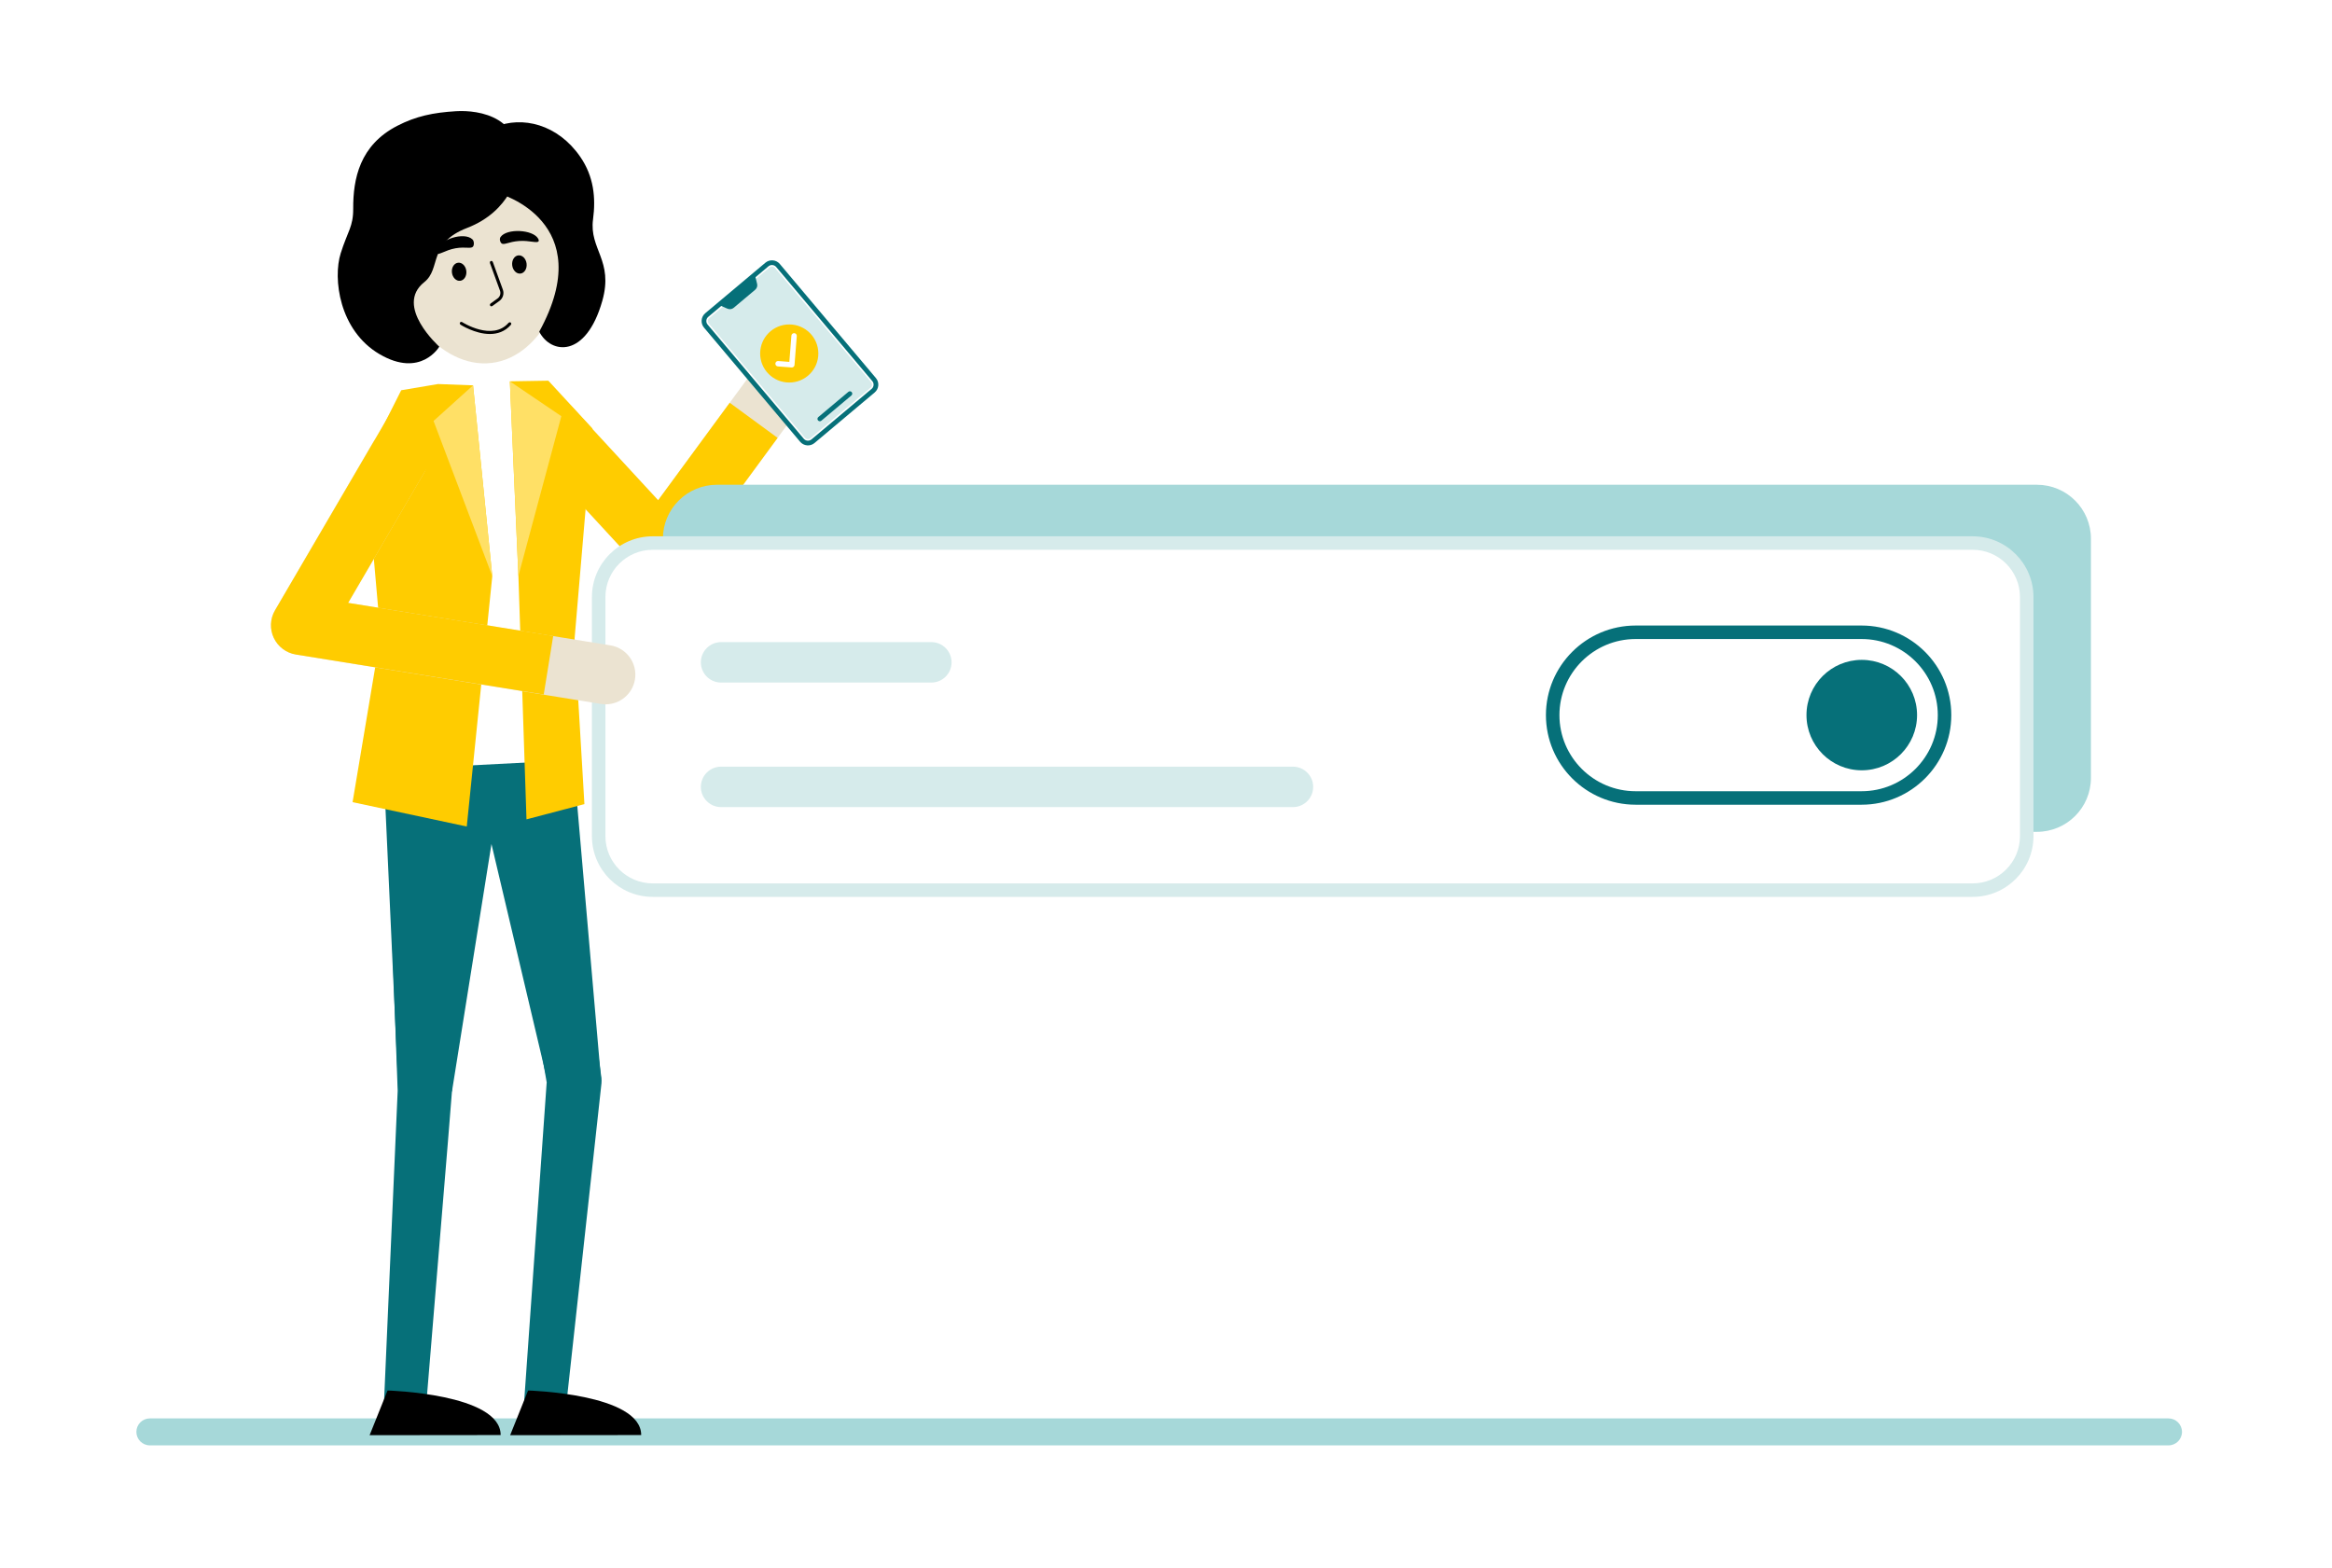 <svg width="342" height="230" viewBox="0 0 342 230" fill="none" xmlns="http://www.w3.org/2000/svg">
<rect width="342" height="230" fill="#004B5A"/>
<rect width="1975" height="3729" transform="translate(-1243 -550)" fill="white"/>
<g clip-path="url(#clip0_0_1)">
<g clip-path="url(#clip1_0_1)">
<path d="M318.02 211.977H21.98C20.887 211.977 20 211.091 20 209.999C20 208.907 20.887 208.021 21.98 208.021H318.02C319.113 208.021 320 208.907 320 209.999C320 211.091 319.113 211.977 318.02 211.977Z" fill="#A6D8D9"/>
<path d="M96.898 84.55C95.685 84.55 94.522 84.044 93.695 83.148L77.233 65.305C75.602 63.538 75.715 60.786 77.485 59.157C79.254 57.529 82.01 57.642 83.64 59.409L96.516 73.365L111.033 53.602C112.457 51.664 115.183 51.246 117.123 52.667C119.063 54.088 119.482 56.811 118.059 58.749L100.411 82.773C99.641 83.822 98.442 84.471 97.141 84.543C97.061 84.548 96.979 84.55 96.898 84.55Z" fill="#EBE3D1"/>
<path d="M96.898 84.55C95.685 84.55 94.522 84.044 93.695 83.147L77.232 65.304L83.64 59.408L96.516 73.364L107.016 59.07L114.041 64.217L100.411 82.773C99.641 83.821 98.441 84.471 97.141 84.543C97.06 84.547 96.979 84.55 96.898 84.55Z" fill="#FFCC00"/>
<path d="M298.725 71.094H105.137C100.763 71.094 97.217 74.635 97.217 79.004V114.085C97.217 118.454 100.763 121.995 105.137 121.995H298.725C303.1 121.995 306.646 118.454 306.646 114.085V79.004C306.646 74.635 303.1 71.094 298.725 71.094Z" fill="#A6D8D9"/>
<path d="M289.307 79.643H95.719C91.345 79.643 87.799 83.184 87.799 87.553V122.634C87.799 127.003 91.345 130.544 95.719 130.544H289.307C293.682 130.544 297.228 127.003 297.228 122.634V87.553C297.228 83.184 293.682 79.643 289.307 79.643Z" fill="white"/>
<path d="M289.307 131.533H95.719C90.806 131.533 86.809 127.541 86.809 122.634V87.553C86.809 82.646 90.806 78.654 95.719 78.654H289.307C294.221 78.654 298.218 82.646 298.218 87.553V122.634C298.218 127.541 294.221 131.533 289.307 131.533ZM95.719 80.632C91.898 80.632 88.789 83.737 88.789 87.553V122.634C88.789 126.451 91.898 129.556 95.719 129.556H289.307C293.129 129.556 296.238 126.451 296.238 122.634V87.553C296.238 83.737 293.129 80.632 289.307 80.632H95.719Z" fill="#D6EBEB"/>
<path d="M273.038 112.971C277.517 112.971 281.147 109.346 281.147 104.873C281.147 100.401 277.517 96.775 273.038 96.775C268.56 96.775 264.93 100.401 264.93 104.873C264.93 109.346 268.56 112.971 273.038 112.971Z" fill="#067079"/>
<path d="M136.583 100.104H105.755C104.115 100.104 102.785 98.777 102.785 97.138C102.785 95.5 104.115 94.172 105.755 94.172H136.583C138.223 94.172 139.553 95.5 139.553 97.138C139.553 98.777 138.223 100.104 136.583 100.104Z" fill="#D6EBEB"/>
<path d="M189.613 118.37H105.755C104.115 118.37 102.785 117.042 102.785 115.404C102.785 113.765 104.115 112.438 105.755 112.438H189.613C191.253 112.438 192.583 113.765 192.583 115.404C192.583 117.042 191.253 118.37 189.613 118.37Z" fill="#D6EBEB"/>
<path d="M273.012 118.018H239.875C232.621 118.018 226.719 112.124 226.719 104.879C226.719 97.634 232.621 91.74 239.875 91.74H273.012C280.266 91.74 286.168 97.634 286.168 104.879C286.168 112.124 280.266 118.018 273.012 118.018ZM239.875 93.718C233.712 93.718 228.699 98.725 228.699 104.879C228.699 111.034 233.712 116.04 239.875 116.04H273.012C279.175 116.04 284.188 111.034 284.188 104.879C284.188 98.725 279.175 93.718 273.012 93.718H239.875Z" fill="#067079"/>
<path d="M64.24 56.324L69.374 56.516L72.954 61.08L74.773 55.924L80.417 55.83L82.244 111.566L61.538 112.638L64.24 56.324Z" fill="white"/>
<path d="M66.355 119.367C66.355 119.519 66.282 159.916 66.282 160.056C66.317 160.207 62.438 206.543 62.451 206.708C62.451 206.708 56.287 206.321 56.287 206.321L58.333 159.724L58.326 160.042L56.852 119.531L66.355 119.367Z" fill="#067079"/>
<path d="M82.631 117.406C82.651 117.554 88.179 157.923 88.198 158.058C88.235 158.333 88.236 158.621 88.209 158.885L82.99 206.528L76.839 205.976L80.215 158.167L80.246 159.14L73.238 118.862L82.631 117.406Z" fill="#067079"/>
<path d="M56.273 112.911L58.422 159.871L66.281 160.084L72.076 123.783L80.285 158.549L88.143 158.242L84.08 111.471L56.273 112.911Z" fill="#067079"/>
<path d="M53.573 67.688L55.809 93.181L51.707 117.644L68.454 121.217L72.196 84.501L69.374 56.515L64.24 56.322L58.841 57.232L53.573 67.688Z" fill="#FFCC00"/>
<path d="M74.773 55.924L76.027 84.458L77.212 120.166L85.707 117.931L84.268 93.627L86.889 62.851L80.417 55.83L74.773 55.924Z" fill="#FFCC00"/>
<path d="M67.979 19.14C75.392 18.245 82.038 24.48 83.11 33.336C84.155 41.973 79.671 52.315 72.105 53.228C64.54 54.141 57.717 45.165 56.672 36.528C55.6 27.672 60.566 20.035 67.979 19.14Z" fill="#EBE3D1"/>
<path d="M72.065 44.803C72.034 44.803 72.004 44.789 71.985 44.762C71.953 44.718 71.963 44.656 72.007 44.624L73.05 43.871C73.451 43.581 73.614 43.054 73.444 42.588L71.965 38.519C71.946 38.468 71.973 38.411 72.024 38.392C72.076 38.374 72.133 38.401 72.151 38.452L73.63 42.521C73.83 43.069 73.639 43.69 73.166 44.031L72.123 44.784C72.105 44.797 72.085 44.803 72.065 44.803Z" fill="black" stroke="black" stroke-width="0.25"/>
<path d="M68.388 39.729C68.476 40.461 68.076 41.11 67.494 41.181C66.911 41.251 66.367 40.715 66.279 39.983C66.19 39.252 66.59 38.602 67.173 38.532C67.755 38.461 68.299 38.997 68.388 39.729Z" fill="black"/>
<path d="M77.227 38.66C77.316 39.397 76.916 40.051 76.334 40.122C75.751 40.192 75.207 39.652 75.118 38.915C75.029 38.178 75.428 37.524 76.011 37.453C76.593 37.383 77.138 37.923 77.227 38.66Z" fill="black"/>
<path d="M73.412 34.755C73.225 35.023 73.318 35.465 73.521 35.663C73.885 36.018 74.553 35.453 76.132 35.343C77.683 35.233 78.859 35.752 79.001 35.349C79.046 35.221 78.963 35.072 78.916 34.991C78.15 33.656 74.318 33.457 73.412 34.755Z" fill="black"/>
<path d="M69.286 35.108C69.534 35.347 69.554 35.841 69.406 36.103C69.143 36.573 68.353 36.137 66.795 36.413C65.262 36.684 64.252 37.53 64.013 37.136C63.938 37.011 63.981 36.83 64.006 36.733C64.415 35.117 68.082 33.949 69.286 35.108Z" fill="black"/>
<path d="M71.843 48.858C69.701 48.858 67.622 47.525 67.591 47.504C67.545 47.474 67.532 47.413 67.562 47.367C67.592 47.322 67.653 47.308 67.699 47.339C67.744 47.369 72.236 50.247 74.69 47.416C74.725 47.376 74.788 47.372 74.829 47.406C74.871 47.442 74.875 47.505 74.839 47.546C73.987 48.528 72.907 48.858 71.843 48.858Z" fill="black" stroke="black" stroke-width="0.25"/>
<path d="M73.424 210.463C73.424 204.382 56.836 203.928 56.836 203.928L54.205 210.484L73.424 210.463Z" fill="black"/>
<path d="M94.034 210.463C94.034 204.382 77.447 203.928 77.447 203.928L74.815 210.484L94.034 210.463Z" fill="black"/>
<path d="M88.826 103.294C88.594 103.294 88.36 103.275 88.124 103.237L43.395 95.992C41.978 95.763 40.766 94.851 40.153 93.555C39.541 92.259 39.606 90.744 40.329 89.506L54.616 65.036C55.828 62.961 58.496 62.26 60.574 63.469C62.652 64.68 63.355 67.344 62.143 69.419L51.051 88.417L89.519 94.648C91.893 95.032 93.506 97.267 93.121 99.639C92.774 101.775 90.925 103.293 88.826 103.294Z" fill="#EBE3D1"/>
<path d="M79.742 101.857L43.398 95.993C41.98 95.765 40.767 94.853 40.153 93.556C39.54 92.259 39.607 90.743 40.331 89.505L57.403 60.307L64.927 64.694L51.057 88.415L81.131 93.267L79.742 101.857Z" fill="#FFCC00"/>
<path d="M103.511 47.825C103.101 47.339 103.164 46.612 103.651 46.203L112.472 38.794C112.96 38.384 113.687 38.447 114.097 38.934L128.194 55.672C128.603 56.159 128.541 56.885 128.053 57.294L119.232 64.704C118.745 65.113 118.018 65.05 117.608 64.564L103.511 47.825Z" fill="white"/>
<path d="M112.844 39.233L104.022 46.643C103.779 46.848 103.747 47.211 103.952 47.454L118.049 64.193C118.254 64.436 118.618 64.467 118.861 64.263L127.683 56.853C127.926 56.648 127.958 56.285 127.753 56.042L113.656 39.303C113.451 39.06 113.087 39.029 112.844 39.233Z" fill="#D6EBEB"/>
<path d="M118.493 65.32C118.449 65.32 118.405 65.318 118.361 65.314C117.962 65.28 117.6 65.093 117.343 64.787L103.246 48.048C102.988 47.742 102.865 47.354 102.899 46.955C102.934 46.557 103.121 46.196 103.428 45.938L112.249 38.529C112.556 38.272 112.944 38.151 113.343 38.183C113.742 38.217 114.104 38.405 114.362 38.711L128.459 55.449C128.991 56.081 128.909 57.028 128.276 57.559L119.455 64.969C119.182 65.198 118.845 65.32 118.493 65.32ZM113.213 38.87C113.024 38.87 112.842 38.935 112.696 39.059L103.874 46.468C103.709 46.607 103.608 46.801 103.59 47.015C103.571 47.229 103.637 47.438 103.776 47.602L117.873 64.341C118.011 64.506 118.206 64.606 118.421 64.625C118.635 64.642 118.844 64.578 119.009 64.439L127.83 57.029C128.17 56.743 128.214 56.234 127.928 55.895L113.831 39.157C113.693 38.992 113.498 38.891 113.284 38.873C113.26 38.87 113.236 38.87 113.213 38.87Z" fill="#067079"/>
<path d="M120.232 61.781C120.134 61.781 120.036 61.739 119.967 61.658C119.844 61.512 119.863 61.294 120.009 61.17L124.42 57.466C124.566 57.343 124.785 57.362 124.908 57.508C125.031 57.654 125.012 57.872 124.866 57.995L120.455 61.7C120.39 61.755 120.311 61.781 120.232 61.781Z" fill="#067079"/>
<path d="M110.75 42.496L107.598 45.144C107.348 45.354 107 45.405 106.699 45.275L105.415 44.721L110.708 40.275L111.034 41.634C111.111 41.952 111.001 42.285 110.75 42.496Z" fill="#067079"/>
<path d="M115.747 56.102C118.103 56.102 120.013 54.195 120.013 51.842C120.013 49.489 118.103 47.582 115.747 47.582C113.391 47.582 111.481 49.489 111.481 51.842C111.481 54.195 113.391 56.102 115.747 56.102Z" fill="#FFCC00"/>
<path d="M116.125 53.895C116.115 53.895 116.105 53.894 116.094 53.894L114.077 53.738C113.859 53.721 113.696 53.531 113.713 53.313C113.73 53.095 113.917 52.927 114.139 52.949L115.761 53.074L116.063 49.224C116.08 49.006 116.274 48.847 116.489 48.86C116.707 48.877 116.87 49.068 116.853 49.285L116.52 53.53C116.504 53.737 116.33 53.895 116.125 53.895Z" fill="white"/>
<path d="M69.374 56.516L63.582 61.737L72.197 84.501L69.374 56.516Z" fill="#FFE066"/>
<path d="M76.027 84.458L74.773 55.924L82.324 61.038L76.027 84.458Z" fill="#FFE066"/>
<path d="M75.875 25.289C75.875 25.289 75.034 30.915 68.499 33.43C62.711 35.657 64.738 39.383 62.224 41.377C57.767 44.911 64.426 50.84 64.426 50.84C64.426 50.84 61.719 55.492 55.659 51.939C49.736 48.466 48.799 40.833 49.966 37.143C51.001 33.87 51.812 33.26 51.799 30.596C51.778 26.224 52.748 21.292 58.269 18.449C61.017 17.034 63.531 16.511 66.882 16.308C70.17 16.109 77.203 17.049 75.875 25.289Z" fill="black"/>
<path d="M73.222 28.391C73.222 28.391 87.943 32.492 79.08 48.645C80.805 51.961 85.938 52.577 88.331 44.122C90.013 38.178 86.39 36.563 86.972 32.169C87.39 29.018 87.092 25.886 85.096 22.994C81.797 18.213 76.587 16.955 72.576 18.635C69.879 19.764 70.052 26.711 73.222 28.391Z" fill="black"/>
</g>
</g>
<defs>
<clipPath id="clip0_0_1">
<rect width="342" height="230" fill="white"/>
</clipPath>
<clipPath id="clip1_0_1">
<rect width="300" height="195.691" fill="white" transform="translate(20 16.285)"/>
</clipPath>
</defs>
</svg>
